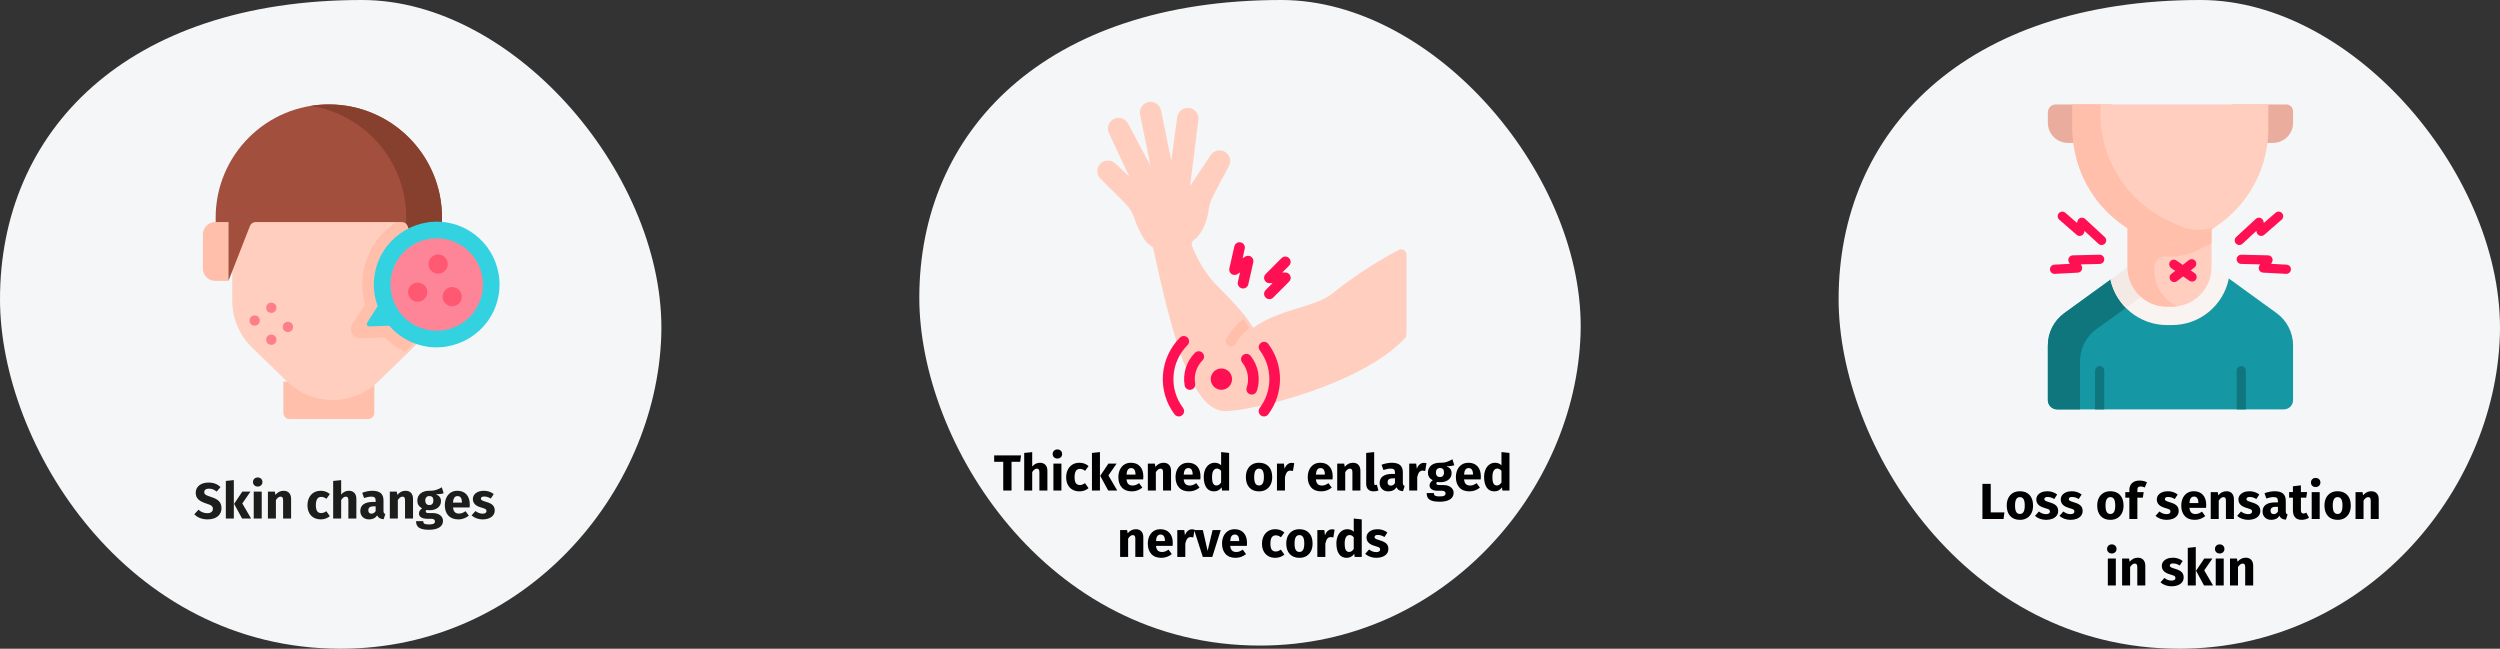 <?xml version="1.0" encoding="UTF-8"?>
<svg xmlns="http://www.w3.org/2000/svg" id="Ebene_1" version="1.1" viewBox="0 0 790 205">
  <rect x="0" y="0" width="790" height="205" fill="#333333" stroke="none"/>
  <defs>
    <style>
      .st0 {
        fill: #a34f3e;
      }

      .st1 {
        fill: #ffbfab;
      }

      .st2 {
        fill: #fcd0a3;
      }

      .st3 {
        fill: #fe8598;
      }

      .st4 {
        fill: #1598a4;
      }

      .st5 {
        fill: #10767e;
      }

      .st6 {
        fill: #33d2e1;
      }

      .st7 {
        fill: #873f2e;
      }

      .st8 {
        fill: #ff5872;
      }

      .st9 {
        fill: #1d1d1b;
      }

      .st10 {
        fill: #f9f3f1;
      }

      .st11 {
        fill: #f3eae6;
      }

      .st12 {
        fill: #eaac9d;
      }

      .st13 {
        fill: #ff1053;
      }

      .st14 {
        fill: #fc8086;
      }

      .st15 {
        fill: #ffcebf;
      }

      .st16 {
        fill: #f5f6f7;
      }
    </style>
  </defs>
  <g>
    <path class="st16" d="M107.651,205c58.164,0,99.68-49.17,101.309-98.925C210.588,56.319,163.112,0,114.363,0,39.611,0,0,41.694,0,94.557,0,140.539,39.921,205,107.651,205Z"></path>
    <g>
      <path class="st1" d="M118.29,120.581v9.882c0,1.072-.869,1.941-1.941,1.941h-24.872c-1.072,0-1.941-.869-1.941-1.941v-9.882h28.754Z"></path>
      <path class="st15" d="M73.396,66.943v28.083c0,5.592,2.267,10.946,6.283,14.837l11.06,10.717c3.854,3.735,9.01,5.823,14.377,5.823s10.523-2.088,14.377-5.823l11.06-10.717c4.016-3.892,6.283-9.245,6.283-14.837v-28.083h-63.441Z"></path>
      <path class="st1" d="M135.633,66.943h-2.639c-8.546,1.853-15.522,8.384-17.764,17.137-1.03,4.022-.983,8.181.125,12.137l-4.026,6.343c-1.22,1.923.216,4.425,2.492,4.342l7.652-.28c1.906,1.889,4.107,3.421,6.522,4.553l1.355-1.313c4.016-3.892,6.283-9.245,6.283-14.837v-28.083Z"></path>
      <path class="st1" d="M72.192,88.763h-4.199c-2.145,0-3.883-1.738-3.883-3.883v-10.822c0-2.145,1.738-3.883,3.883-3.883h4.199v18.588Z"></path>
      <path class="st2" d="M135.633,88.763h4.199c2.145,0,3.883-1.738,3.883-3.883v-10.822c0-2.145-1.738-3.883-3.883-3.883h-4.199v18.588Z"></path>
      <path class="st0" d="M103.912,33c-19.75,0-35.761,16.011-35.761,35.761v1.414h4.041v18.588l6.791-17.354c.291-.744,1.009-1.234,1.808-1.234h46.243c.799,0,1.517.49,1.808,1.234l6.791,17.354v-18.588h4.041v-1.414c0-19.75-16.011-35.761-35.761-35.761Z"></path>
      <path class="st7" d="M103.912,33c-1.925,0-3.814.154-5.657.447,17.062,2.712,30.104,17.489,30.104,35.314v1.937c.208.194.375.435.483.711l6.791,17.354v-18.588h4.041v-1.414c0-19.75-16.011-35.761-35.761-35.761Z"></path>
    </g>
    <g>
      <path class="st6" d="M143.082,70.713c-10.544-2.794-21.492,3.562-24.287,14.105-1.085,4.093-.81,8.22.542,11.909l-3.301,5.201c-.345.544.061,1.252.705,1.228l6.251-.229c2.597,2.997,6.115,5.25,10.267,6.27,10.574,2.596,21.367-3.92,24.002-14.485,2.627-10.531-3.693-21.222-14.18-24Z"></path>
      <circle class="st3" cx="137.992" cy="89.91" r="14.608"></circle>
      <g>
        <circle class="st8" cx="138.457" cy="83.445" r="3.031"></circle>
        <circle class="st8" cx="142.902" cy="93.749" r="3.031"></circle>
        <circle class="st8" cx="131.992" cy="92.335" r="3.031"></circle>
      </g>
    </g>
    <g>
      <circle class="st14" cx="85.729" cy="97.249" r="1.616"></circle>
      <circle class="st14" cx="85.729" cy="107.351" r="1.616"></circle>
      <circle class="st14" cx="90.982" cy="103.31" r="1.616"></circle>
      <circle class="st14" cx="80.476" cy="101.29" r="1.616"></circle>
    </g>
    <path class="st16" d="M688.651,205c58.164,0,99.68-49.17,101.309-98.925C791.588,56.319,744.112,0,695.363,0,620.611,0,581,41.694,581,94.557c0,45.982,39.921,110.443,107.651,110.443Z"></path>
    <g>
      <path class="st4" d="M719.407,98.952l-15.054-10.913h-2.031l-4.468,7.419-10.426,4.341-10.922-3.317-6.289-8.444-3.304.336-14.592,10.577c-3.268,2.369-5.201,6.16-5.201,10.197v17.299c0,1.613,1.307,2.92,2.92,2.92h71.648c1.613,0,2.92-1.307,2.92-2.92v-17.299c0-4.036-1.934-7.828-5.201-10.197Z"></path>
      <path class="st5" d="M657.282,114.179c0-4.036,1.934-7.828,5.201-10.197l12.769-9.184-5.034-6.759-3.304.336-14.592,10.577c-3.268,2.369-5.201,6.16-5.201,10.197v17.299c0,1.613,1.307,2.92,2.92,2.92h7.242v-15.188Z"></path>
      <path class="st10" d="M704.353,88.039l-.068.095c-1.707,8.313-9.078,14.584-17.889,14.584h-1.646c-8.725,0-16.04-6.151-17.836-14.344l5.401-3.916,5.675-3.968h16.037l5.388,3.968,4.939,3.58Z"></path>
      <path class="st11" d="M687.853,80.491h-9.863l-5.675,3.968-5.401,3.916c.753,3.434,2.478,6.506,4.867,8.92l16.072-11.56v-5.245Z"></path>
      <path class="st15" d="M698.832,84.459c0,6.868-5.568,12.436-12.436,12.436h-1.646c-6.868,0-12.436-5.568-12.436-12.436v-32.826h26.517v32.826Z"></path>
      <path class="st12" d="M647.121,35.505v3.299c0,3.509,2.844,6.353,6.353,6.353h13.969v-12.156h-17.818c-1.383,0-2.504,1.121-2.504,2.505Z"></path>
      <path class="st12" d="M718.255,45.157c3.509,0,6.353-2.844,6.353-6.353v-3.624c0-1.203-.975-2.179-2.179-2.179h-17.111v12.156h12.937,0Z"></path>
      <g>
        <g>
          <path class="st1" d="M679.182,51.633h-6.867v32.826c0,6.868,5.568,12.436,12.436,12.436h1.646c.549,0,1.094-.036,1.624-.105-4.277-1.967-7.253-6.289-7.253-11.305v-1.099c0-1.942,1.648-3.501,3.584-3.342.503.041,1.008.062,1.512.062,2.776,0,5.568-.631,8.072-1.823l3.362-1.599c.517-.246,1.028-.504,1.533-.771v-25.281h-19.65Z"></path>
          <path class="st15" d="M716.796,33v7.665c0,14.318-8.236,27.359-21.166,33.514l-3.361,1.598c-4.052,1.93-8.758,1.93-12.81,0l-3.361-1.598c-12.93-6.154-21.166-19.195-21.166-33.514v-7.665h61.863Z"></path>
        </g>
        <path class="st1" d="M688.28,71.204l-3.361-1.598c-12.93-6.154-21.166-19.195-21.166-33.514v-3.093h-8.821v7.665c0,14.318,8.236,27.359,21.166,33.514l3.361,1.598c4.052,1.93,8.758,1.93,12.81,0l3.361-1.598c1.599-.761,3.125-1.628,4.574-2.588-3.841,1.533-8.164,1.405-11.924-.386Z"></path>
        <path class="st5" d="M664.944,129.367v-12.247c0-.804-.652-1.456-1.456-1.456s-1.456.652-1.456,1.456v12.247h2.912Z"></path>
        <path class="st5" d="M709.698,129.367v-12.247c0-.804-.652-1.456-1.456-1.456s-1.456.652-1.456,1.456v12.247h2.912Z"></path>
        <g>
          <path class="st13" d="M692.692,88.981c-.287,0-.576-.085-.83-.261l-5.765-4.008c-.66-.459-.824-1.366-.364-2.027.459-.66,1.366-.824,2.027-.364l5.765,4.008c.66.459.824,1.366.364,2.027-.283.407-.736.625-1.197.625Z"></path>
          <path class="st13" d="M687.052,89.147c-.431,0-.858-.191-1.146-.556-.497-.632-.388-1.548.245-2.045l5.519-4.34c.632-.497,1.548-.388,2.045.245.497.632.388,1.548-.245,2.045l-5.519,4.34c-.267.21-.584.311-.899.311Z"></path>
          <path class="st13" d="M707.622,77.424c-.392,0-.783-.158-1.07-.468-.545-.591-.509-1.512.082-2.058l6.209-5.732c.378-.349.912-.473,1.404-.325.493.147.871.543.996,1.042l.141.562,3.701-3.218c.607-.528,1.526-.464,2.054.143.528.607.463,1.526-.143,2.054l-5.493,4.776c-.382.333-.91.442-1.393.29-.483-.152-.853-.544-.975-1.036l-.121-.483-4.405,4.066c-.28.258-.634.386-.987.386Z"></path>
          <path class="st13" d="M722.482,86.543c-.026,0-.052,0-.078-.002l-7.269-.385c-.506-.027-.961-.315-1.203-.76-.242-.445-.234-.984.019-1.423l.249-.431-5.993-.14c-.804-.019-1.44-.686-1.422-1.49.018-.792.667-1.422,1.455-1.422.012,0,.023,0,.035,0l8.448.197c.514.012.984.294,1.236.742.252.448.249.996-.009,1.442l-.29.501,4.897.26c.803.043,1.42.728,1.377,1.531-.041.777-.684,1.379-1.453,1.379Z"></path>
          <path class="st13" d="M664.107,77.424c-.353,0-.707-.128-.987-.386l-4.405-4.066-.121.483c-.123.491-.492.884-.975,1.036-.483.152-1.011.043-1.393-.29l-5.493-4.776c-.607-.528-.671-1.447-.143-2.054.528-.607,1.448-.671,2.054-.143l3.701,3.218.141-.562c.125-.499.503-.895.996-1.042.493-.147,1.027-.023,1.404.325l6.209,5.732c.591.546.628,1.467.082,2.058-.287.311-.678.468-1.071.468Z"></path>
          <path class="st13" d="M649.247,86.543c-.769,0-1.412-.602-1.453-1.379-.043-.803.574-1.489,1.377-1.531l4.897-.26-.29-.501c-.257-.445-.26-.993-.009-1.442.252-.448.721-.731,1.236-.742l8.448-.197c.806-.014,1.471.618,1.49,1.422.019.804-.618,1.471-1.422,1.49l-5.993.14.249.431c.253.439.261.977.019,1.423-.242.445-.697.733-1.203.76l-7.269.385c-.026.002-.052.002-.078.002Z"></path>
        </g>
      </g>
    </g>
    <path class="st16" d="M398.151,204c58.164,0,99.68-48.93,101.309-98.443C501.088,56.044,453.612,0,404.863,0,330.111,0,290.5,41.49,290.5,94.096c0,45.757,39.921,109.904,107.651,109.904Z"></path>
    <g>
      <path class="st15" d="M444.451,80.464c0,27.631.168,25.665-.438,26.35-13.799,14.86-48.506,23.099-56.845,23.099-8.424,0-13.478-15.163-16.848-26.957-2.274-8.003-4.583-18.348-5.813-24.16-.381-1.976-2.372.467-6.335-10.53-1.041-2.881-2.254-3.604-10.446-11.794-1.312-1.312-1.312-3.439,0-4.751,1.312-1.312,3.439-1.312,4.751,0l4.364,4.06-6.47-13.832c-.735-1.712.057-3.696,1.769-4.431,1.712-.735,3.696.057,4.431,1.769l7.009,13.125-3.319-16.225c-.344-1.833.863-3.598,2.696-3.942,1.833-.344,3.598.863,3.942,2.696l3.218,15.787,1.921-13.9c.337-1.743,1.969-2.926,3.73-2.703,1.761.222,3.048,1.773,2.941,3.546l-2.645,21.111,6.621-9.924c1.075-1.429,3.079-1.77,4.566-.776,1.487.994,1.938,2.976,1.028,4.516-5.181,9.772-5.87,10.463-6.369,13.917-.455,3.269-1.887,7.329-4.583,9.25-.658.443-.917,1.285-.623,2.022,1.658,4.284,4.06,8.242,7.093,11.693,3.843,3.843,9.566,9.523,12.215,14.136.017-.017.034-.017.051-.034,7.969-5.914,19.729-6.503,24.8-10.732,6.596-5.261,13.662-9.903,21.111-13.866.521-.278,1.15-.262,1.657.042.507.303.818.85.819,1.441Z"></path>
      <path class="st1" d="M394.809,103.613c-1.755,1.383-3.226,3.094-4.33,5.038-.471.802-1.497,1.079-2.308.623-.389-.218-.675-.584-.792-1.015s-.056-.891.169-1.276c1.37-2.398,3.203-4.499,5.391-6.183.676.902,1.3,1.841,1.87,2.814Z"></path>
      <g>
        <circle class="st13" cx="385.963" cy="119.804" r="3.37"></circle>
        <g>
          <path class="st13" d="M395.555,124.69c-.18,0-.36-.029-.531-.086-.883-.293-1.361-1.247-1.068-2.13.909-2.708.376-5.692-1.414-7.919-.582-.726-.466-1.787.26-2.37.726-.582,1.787-.466,2.37.26,2.508,3.12,3.256,7.302,1.983,11.098-.232.686-.876,1.148-1.601,1.146Z"></path>
          <path class="st13" d="M376.004,123.191c-.82,0-1.52-.591-1.66-1.398-.646-3.77.578-7.619,3.284-10.323.661-.638,1.712-.629,2.362.021s.659,1.701.021,2.362c-1.931,1.929-2.805,4.676-2.345,7.366.085.49-.051.993-.371,1.373-.32.381-.793.6-1.29.6Z"></path>
          <path class="st13" d="M372.503,131.598c-.53,0-1.03-.25-1.348-.674-5.538-7.376-4.812-17.702,1.703-24.231.424-.437,1.05-.612,1.639-.457s1.048.616,1.202,1.205c.153.589-.023,1.215-.462,1.638-5.333,5.34-5.927,13.79-1.393,19.823.383.511.444,1.194.159,1.764-.285.571-.869.931-1.507.931h.007Z"></path>
          <path class="st13" d="M399.423,131.598c-.638,0-1.222-.361-1.507-.931s-.224-1.254.159-1.764c4.054-5.386,4.062-12.802.019-18.196-.558-.744-.407-1.8.337-2.359.744-.558,1.8-.407,2.359.337,4.936,6.594,4.927,15.655-.022,22.239-.317.423-.815.673-1.344.674Z"></path>
          <path class="st13" d="M401.127,94.532c-.681,0-1.296-.411-1.556-1.04-.261-.629-.117-1.354.365-1.836l2.178-2.178h-.987c-.681,0-1.296-.411-1.556-1.04-.261-.629-.117-1.354.365-1.836l5.054-5.054c.661-.638,1.712-.629,2.362.021.65.65.659,1.701.021,2.362l-2.178,2.178h.987c.681,0,1.296.411,1.556,1.04s.117,1.354-.365,1.836l-5.054,5.054c-.316.316-.744.494-1.191.494Z"></path>
          <path class="st13" d="M392.814,91.162c-.125,0-.25-.014-.372-.04-.437-.098-.817-.367-1.056-.747-.239-.379-.316-.838-.216-1.275l.674-3.006-.826.534c-.576.365-1.315.346-1.873-.047-.557-.393-.822-1.084-.671-1.749l1.575-6.972c.205-.908,1.106-1.478,2.014-1.273.908.205,1.478,1.106,1.273,2.014l-.674,3.006.832-.527c.576-.365,1.315-.346,1.873.047.557.393.822,1.084.671,1.749l-1.575,6.972c-.174.771-.86,1.317-1.649,1.314Z"></path>
        </g>
      </g>
    </g>
    <g>
      <path d="M319.648,155v-9.072h2.736l.256-2.016h-8.48v2.016h2.864v9.072h2.624ZM326.176,155v-5.824c.469-.725.96-1.088,1.472-1.088.256,0,.453.083.592.248s.208.461.208.888v5.776h2.528v-6.208c0-.811-.208-1.44-.624-1.888s-.992-.672-1.728-.672c-.491,0-.933.099-1.328.296s-.768.493-1.12.888v-4.544l-2.528.256v11.872h2.528ZM334.128,144.904c.437,0,.797-.136,1.08-.408s.424-.616.424-1.032-.141-.76-.424-1.032-.643-.408-1.08-.408-.795.136-1.072.408-.416.616-.416,1.032.139.76.416,1.032.635.408,1.072.408ZM335.408,155v-8.496h-2.528v8.496h2.528ZM341.12,155.272c1.067,0,2.021-.336,2.864-1.008l-1.104-1.568c-.331.203-.613.349-.848.44s-.496.136-.784.136c-.544,0-.96-.187-1.248-.56s-.432-1.008-.432-1.904c0-.928.144-1.6.432-2.016s.715-.624,1.28-.624c.544,0,1.083.203,1.616.608l1.088-1.504c-.416-.352-.859-.613-1.328-.784s-.997-.256-1.584-.256c-.832,0-1.563.195-2.192.584s-1.115.931-1.456,1.624-.512,1.488-.512,2.384.171,1.677.512,2.344.827,1.184,1.456,1.552,1.376.552,2.24.552h0ZM347.584,155v-12.144l-2.528.272v11.872h2.528ZM353.04,155l-2.784-4.768,2.576-3.728h-2.576l-2.592,3.856,2.528,4.64h2.848ZM357.68,155.272c1.216,0,2.32-.395,3.312-1.184l-1.04-1.408c-.373.256-.72.445-1.04.568s-.651.184-.992.184c-.565,0-1.008-.144-1.328-.432s-.523-.789-.608-1.504h5.264c.032-.256.048-.56.048-.912,0-1.365-.347-2.432-1.04-3.2s-1.653-1.152-2.88-1.152c-.832,0-1.547.2-2.144.6s-1.051.944-1.36,1.632-.464,1.464-.464,2.328c0,1.365.368,2.453,1.104,3.264s1.792,1.216,3.168,1.216ZM358.816,149.976h-2.832c.053-.736.2-1.264.44-1.584s.579-.48,1.016-.48c.896,0,1.355.651,1.376,1.952v.112ZM365.248,155v-5.808c.469-.736.96-1.104,1.472-1.104.267,0,.467.083.6.248s.2.461.2.888v5.776h2.528v-6.208c0-.811-.208-1.44-.624-1.888s-.992-.672-1.728-.672c-.523,0-.995.107-1.416.32s-.813.533-1.176.96l-.176-1.008h-2.208v8.496h2.528ZM375.744,155.272c1.216,0,2.32-.395,3.312-1.184l-1.04-1.408c-.373.256-.72.445-1.04.568s-.651.184-.992.184c-.565,0-1.008-.144-1.328-.432s-.523-.789-.608-1.504h5.264c.032-.256.048-.56.048-.912,0-1.365-.347-2.432-1.04-3.2s-1.653-1.152-2.88-1.152c-.832,0-1.547.2-2.144.6s-1.051.944-1.36,1.632-.464,1.464-.464,2.328c0,1.365.368,2.453,1.104,3.264s1.792,1.216,3.168,1.216ZM376.88,149.976h-2.832c.053-.736.2-1.264.44-1.584s.579-.48,1.016-.48c.896,0,1.355.651,1.376,1.952v.112ZM383.616,155.272c1.013,0,1.819-.421,2.416-1.264l.128.992h2.24v-11.872l-2.528-.272v4.176c-.533-.533-1.205-.8-2.016-.8-.683,0-1.288.192-1.816.576s-.936.917-1.224,1.6-.432,1.456-.432,2.32c0,1.408.275,2.517.824,3.328s1.352,1.216,2.408,1.216h0ZM384.4,153.416c-.448,0-.792-.197-1.032-.592s-.36-1.088-.36-2.08c0-.907.139-1.579.416-2.016s.651-.656,1.12-.656c.267,0,.504.059.712.176s.413.299.616.544v3.664c-.395.64-.885.96-1.472.96ZM397.856,155.272c.853,0,1.592-.187,2.216-.56s1.104-.899,1.44-1.576.504-1.469.504-2.376c0-1.429-.368-2.541-1.104-3.336s-1.755-1.192-3.056-1.192c-.853,0-1.592.187-2.216.56s-1.104.899-1.44,1.576-.504,1.469-.504,2.376c0,1.429.371,2.541,1.112,3.336s1.757,1.192,3.048,1.192ZM397.856,153.416c-.523,0-.909-.213-1.16-.64s-.376-1.104-.376-2.032c0-.907.128-1.576.384-2.008s.64-.648,1.152-.648c.523,0,.909.213,1.16.64s.376,1.104.376,2.032c0,.907-.128,1.576-.384,2.008s-.64.648-1.152.648ZM406.048,155v-4.208c.149-.693.355-1.213.616-1.56s.643-.52,1.144-.52c.192,0,.448.037.768.112l.4-2.448c-.256-.075-.539-.112-.848-.112-.491,0-.931.168-1.32.504s-.68.797-.872,1.384l-.208-1.648h-2.208v8.496h2.528ZM417.52,155.272c1.216,0,2.32-.395,3.312-1.184l-1.04-1.408c-.373.256-.72.445-1.04.568s-.651.184-.992.184c-.565,0-1.008-.144-1.328-.432s-.523-.789-.608-1.504h5.264c.032-.256.048-.56.048-.912,0-1.365-.347-2.432-1.04-3.2s-1.653-1.152-2.88-1.152c-.832,0-1.547.2-2.144.6s-1.051.944-1.36,1.632-.464,1.464-.464,2.328c0,1.365.368,2.453,1.104,3.264s1.792,1.216,3.168,1.216ZM418.656,149.976h-2.832c.053-.736.2-1.264.44-1.584s.579-.48,1.016-.48c.896,0,1.355.651,1.376,1.952v.112ZM425.088,155v-5.808c.469-.736.96-1.104,1.472-1.104.267,0,.467.083.6.248s.2.461.2.888v5.776h2.528v-6.208c0-.811-.208-1.44-.624-1.888s-.992-.672-1.728-.672c-.523,0-.995.107-1.416.32s-.813.533-1.176.96l-.176-1.008h-2.208v8.496h2.528ZM434.048,155.272c.565,0,1.077-.096,1.536-.288l-.496-1.792c-.128.053-.267.08-.416.08-.288,0-.432-.176-.432-.528v-9.888l-2.528.272v9.712c0,.779.205,1.379.616,1.8s.984.632,1.72.632h0ZM438.736,155.272c1.152,0,2.005-.427,2.56-1.28.181.405.437.701.768.888s.757.301,1.28.344l.528-1.648c-.203-.075-.349-.187-.44-.336s-.136-.384-.136-.704v-3.296c0-1.003-.283-1.755-.848-2.256s-1.456-.752-2.672-.752c-.48,0-1,.053-1.56.16s-1.107.261-1.64.464l.576,1.664c.416-.139.821-.248,1.216-.328s.731-.12,1.008-.12c.533,0,.907.093,1.12.28s.32.531.32,1.032v.368h-.864c-1.291,0-2.277.245-2.96.736s-1.024,1.2-1.024,2.128c0,.789.251,1.429.752,1.92s1.173.736,2.016.736h0ZM439.472,153.464c-.309,0-.552-.093-.728-.28s-.264-.451-.264-.792c0-.427.141-.741.424-.944s.712-.304,1.288-.304h.624v1.504c-.32.544-.768.816-1.344.816h0ZM447.84,155v-4.208c.149-.693.355-1.213.616-1.56s.643-.52,1.144-.52c.192,0,.448.037.768.112l.4-2.448c-.256-.075-.539-.112-.848-.112-.491,0-.931.168-1.32.504s-.68.797-.872,1.384l-.208-1.648h-2.208v8.496h2.528ZM454.896,158.552c1.44,0,2.541-.248,3.304-.744s1.144-1.187,1.144-2.072c0-.469-.133-.891-.4-1.264s-.645-.667-1.136-.88-1.061-.32-1.712-.32h-1.28c-.373,0-.621-.045-.744-.136s-.184-.216-.184-.376c0-.096.024-.189.072-.28s.115-.157.2-.2c.309.064.635.096.976.096.725,0,1.357-.123,1.896-.368s.952-.584,1.24-1.016.432-.92.432-1.464-.128-.987-.384-1.328-.661-.629-1.216-.864c1.077,0,1.893-.112,2.448-.336l-.592-1.872c-.629.373-1.24.656-1.832.848s-1.315.277-2.168.256c-1.12,0-2.021.28-2.704.84s-1.024,1.315-1.024,2.264c0,.555.12,1.027.36,1.416s.627.728,1.16,1.016c-.309.192-.555.435-.736.728s-.272.595-.272.904c0,.491.216.893.648,1.208s1.085.472,1.96.472h1.232c.405,0,.709.075.912.224s.304.352.304.608c0,.309-.133.547-.4.712s-.747.248-1.44.248c-.501,0-.885-.037-1.152-.112s-.451-.187-.552-.336-.152-.352-.152-.608h-2.272c0,.597.12,1.093.36,1.488s.659.701,1.256.92,1.413.328,2.448.328h0ZM455.024,150.744c-.395,0-.707-.125-.936-.376s-.344-.605-.344-1.064c0-.437.115-.781.344-1.032s.541-.376.936-.376c.853,0,1.28.459,1.28,1.376,0,.491-.109.859-.328,1.104s-.536.368-.952.368ZM464.336,155.272c1.216,0,2.32-.395,3.312-1.184l-1.04-1.408c-.373.256-.72.445-1.04.568s-.651.184-.992.184c-.565,0-1.008-.144-1.328-.432s-.523-.789-.608-1.504h5.264c.032-.256.048-.56.048-.912,0-1.365-.347-2.432-1.04-3.2s-1.653-1.152-2.88-1.152c-.832,0-1.547.2-2.144.6s-1.051.944-1.36,1.632-.464,1.464-.464,2.328c0,1.365.368,2.453,1.104,3.264s1.792,1.216,3.168,1.216ZM465.472,149.976h-2.832c.053-.736.2-1.264.44-1.584s.579-.48,1.016-.48c.896,0,1.355.651,1.376,1.952v.112ZM472.208,155.272c1.013,0,1.819-.421,2.416-1.264l.128.992h2.24v-11.872l-2.528-.272v4.176c-.533-.533-1.205-.8-2.016-.8-.683,0-1.288.192-1.816.576s-.936.917-1.224,1.6-.432,1.456-.432,2.32c0,1.408.275,2.517.824,3.328s1.352,1.216,2.408,1.216h0ZM472.992,153.416c-.448,0-.792-.197-1.032-.592s-.36-1.088-.36-2.08c0-.907.139-1.579.416-2.016s.651-.656,1.12-.656c.267,0,.504.059.712.176s.413.299.616.544v3.664c-.395.64-.885.96-1.472.96ZM356.488,176v-5.808c.469-.736.96-1.104,1.472-1.104.267,0,.467.083.6.248s.2.461.2.888v5.776h2.528v-6.208c0-.811-.208-1.44-.624-1.888s-.992-.672-1.728-.672c-.523,0-.995.107-1.416.32s-.813.533-1.176.96l-.176-1.008h-2.208v8.496h2.528ZM366.984,176.272c1.216,0,2.32-.395,3.312-1.184l-1.04-1.408c-.373.256-.72.445-1.04.568s-.651.184-.992.184c-.565,0-1.008-.144-1.328-.432s-.523-.789-.608-1.504h5.264c.032-.256.048-.56.048-.912,0-1.365-.347-2.432-1.04-3.2s-1.653-1.152-2.88-1.152c-.832,0-1.547.2-2.144.6s-1.051.944-1.36,1.632-.464,1.464-.464,2.328c0,1.365.368,2.453,1.104,3.264s1.792,1.216,3.168,1.216ZM368.12,170.976h-2.832c.053-.736.2-1.264.44-1.584s.579-.48,1.016-.48c.896,0,1.355.651,1.376,1.952v.112ZM374.552,176v-4.208c.149-.693.355-1.213.616-1.56s.643-.52,1.144-.52c.192,0,.448.037.768.112l.4-2.448c-.256-.075-.539-.112-.848-.112-.491,0-.931.168-1.32.504s-.68.797-.872,1.384l-.208-1.648h-2.208v8.496h2.528ZM383.08,176l2.672-8.496h-2.576l-1.568,6.576-1.504-6.576h-2.752l2.736,8.496h2.992ZM390.44,176.272c1.216,0,2.32-.395,3.312-1.184l-1.04-1.408c-.373.256-.72.445-1.04.568s-.651.184-.992.184c-.565,0-1.008-.144-1.328-.432s-.523-.789-.608-1.504h5.264c.032-.256.048-.56.048-.912,0-1.365-.347-2.432-1.04-3.2s-1.653-1.152-2.88-1.152c-.832,0-1.547.2-2.144.6s-1.051.944-1.36,1.632-.464,1.464-.464,2.328c0,1.365.368,2.453,1.104,3.264s1.792,1.216,3.168,1.216ZM391.576,170.976h-2.832c.053-.736.2-1.264.44-1.584s.579-.48,1.016-.48c.896,0,1.355.651,1.376,1.952v.112ZM403,176.272c1.067,0,2.021-.336,2.864-1.008l-1.104-1.568c-.331.203-.613.349-.848.44s-.496.136-.784.136c-.544,0-.96-.187-1.248-.56s-.432-1.008-.432-1.904c0-.928.144-1.6.432-2.016s.715-.624,1.28-.624c.544,0,1.083.203,1.616.608l1.088-1.504c-.416-.352-.859-.613-1.328-.784s-.997-.256-1.584-.256c-.832,0-1.563.195-2.192.584s-1.115.931-1.456,1.624-.512,1.488-.512,2.384.171,1.677.512,2.344.827,1.184,1.456,1.552,1.376.552,2.24.552h0ZM410.616,176.272c.853,0,1.592-.187,2.216-.56s1.104-.899,1.44-1.576.504-1.469.504-2.376c0-1.429-.368-2.541-1.104-3.336s-1.755-1.192-3.056-1.192c-.853,0-1.592.187-2.216.56s-1.104.899-1.44,1.576-.504,1.469-.504,2.376c0,1.429.371,2.541,1.112,3.336s1.757,1.192,3.048,1.192ZM410.616,174.416c-.523,0-.909-.213-1.16-.64s-.376-1.104-.376-2.032c0-.907.128-1.576.384-2.008s.64-.648,1.152-.648c.523,0,.909.213,1.16.64s.376,1.104.376,2.032c0,.907-.128,1.576-.384,2.008s-.64.648-1.152.648ZM418.808,176v-4.208c.149-.693.355-1.213.616-1.56s.643-.52,1.144-.52c.192,0,.448.037.768.112l.4-2.448c-.256-.075-.539-.112-.848-.112-.491,0-.931.168-1.32.504s-.68.797-.872,1.384l-.208-1.648h-2.208v8.496h2.528ZM425.528,176.272c1.013,0,1.819-.421,2.416-1.264l.128.992h2.24v-11.872l-2.528-.272v4.176c-.533-.533-1.205-.8-2.016-.8-.683,0-1.288.192-1.816.576s-.936.917-1.224,1.6-.432,1.456-.432,2.32c0,1.408.275,2.517.824,3.328s1.352,1.216,2.408,1.216h0ZM426.312,174.416c-.448,0-.792-.197-1.032-.592s-.36-1.088-.36-2.08c0-.907.139-1.579.416-2.016s.651-.656,1.12-.656c.267,0,.504.059.712.176s.413.299.616.544v3.664c-.395.64-.885.96-1.472.96ZM434.952,176.272c.704,0,1.344-.112,1.92-.336s1.029-.547,1.36-.968.496-.92.496-1.496c0-.725-.216-1.293-.648-1.704s-1.091-.744-1.976-1c-.512-.149-.891-.277-1.136-.384s-.408-.211-.488-.312-.12-.232-.12-.392c0-.203.088-.36.264-.472s.429-.168.76-.168c.704,0,1.403.219,2.096.656l.928-1.424c-.405-.331-.875-.587-1.408-.768s-1.104-.272-1.712-.272c-.693,0-1.304.115-1.832.344s-.933.539-1.216.928-.424.829-.424,1.32c0,.651.208,1.195.624,1.632s1.045.779,1.888,1.024c.533.149.923.275,1.168.376s.411.211.496.328.128.277.128.48c0,.256-.109.453-.328.592s-.52.208-.904.208c-.789,0-1.541-.277-2.256-.832l-1.232,1.376c.427.395.947.704,1.56.928s1.277.336,1.992.336Z"></path>
      <path d="M633.12,164l.272-2.08h-4.32v-9.008h-2.624v11.088h6.672ZM638.288,164.272c.853,0,1.592-.187,2.216-.56s1.104-.899,1.44-1.576.504-1.469.504-2.376c0-1.429-.368-2.541-1.104-3.336s-1.755-1.192-3.056-1.192c-.853,0-1.592.187-2.216.56s-1.104.899-1.44,1.576-.504,1.469-.504,2.376c0,1.429.371,2.541,1.112,3.336s1.757,1.192,3.048,1.192h0ZM638.288,162.416c-.523,0-.909-.213-1.16-.64s-.376-1.104-.376-2.032c0-.907.128-1.576.384-2.008s.64-.648,1.152-.648c.523,0,.909.213,1.16.64s.376,1.104.376,2.032c0,.907-.128,1.576-.384,2.008s-.64.648-1.152.648ZM646.608,164.272c.704,0,1.344-.112,1.92-.336s1.029-.547,1.36-.968.496-.92.496-1.496c0-.725-.216-1.293-.648-1.704s-1.091-.744-1.976-1c-.512-.149-.891-.277-1.136-.384s-.408-.211-.488-.312-.12-.232-.12-.392c0-.203.088-.36.264-.472s.429-.168.76-.168c.704,0,1.403.219,2.096.656l.928-1.424c-.405-.331-.875-.587-1.408-.768s-1.104-.272-1.712-.272c-.693,0-1.304.115-1.832.344s-.933.539-1.216.928-.424.829-.424,1.32c0,.651.208,1.195.624,1.632s1.045.779,1.888,1.024c.533.149.923.275,1.168.376s.411.211.496.328.128.277.128.48c0,.256-.109.453-.328.592s-.52.208-.904.208c-.789,0-1.541-.277-2.256-.832l-1.232,1.376c.427.395.947.704,1.56.928s1.277.336,1.992.336ZM654.336,164.272c.704,0,1.344-.112,1.92-.336s1.029-.547,1.36-.968.496-.92.496-1.496c0-.725-.216-1.293-.648-1.704s-1.091-.744-1.976-1c-.512-.149-.891-.277-1.136-.384s-.408-.211-.488-.312-.12-.232-.12-.392c0-.203.088-.36.264-.472s.429-.168.76-.168c.704,0,1.403.219,2.096.656l.928-1.424c-.405-.331-.875-.587-1.408-.768s-1.104-.272-1.712-.272c-.693,0-1.304.115-1.832.344s-.933.539-1.216.928-.424.829-.424,1.32c0,.651.208,1.195.624,1.632s1.045.779,1.888,1.024c.533.149.923.275,1.168.376s.411.211.496.328.128.277.128.48c0,.256-.109.453-.328.592s-.52.208-.904.208c-.789,0-1.541-.277-2.256-.832l-1.232,1.376c.427.395.947.704,1.56.928s1.277.336,1.992.336ZM666.88,164.272c.853,0,1.592-.187,2.216-.56s1.104-.899,1.44-1.576.504-1.469.504-2.376c0-1.429-.368-2.541-1.104-3.336s-1.755-1.192-3.056-1.192c-.853,0-1.592.187-2.216.56s-1.104.899-1.44,1.576-.504,1.469-.504,2.376c0,1.429.371,2.541,1.112,3.336s1.757,1.192,3.048,1.192h0ZM666.88,162.416c-.523,0-.909-.213-1.16-.64s-.376-1.104-.376-2.032c0-.907.128-1.576.384-2.008s.64-.648,1.152-.648c.523,0,.909.213,1.16.64s.376,1.104.376,2.032c0,.907-.128,1.576-.384,2.008s-.64.648-1.152.648ZM675.408,164v-6.736h1.728l.272-1.76h-2v-.656c0-.405.08-.693.24-.864s.421-.256.784-.256c.459,0,.901.107,1.328.32l.688-1.648c-.704-.363-1.477-.544-2.32-.544-1.045,0-1.848.269-2.408.808s-.84,1.235-.84,2.088v.752h-1.28v1.76h1.28v6.736h2.528ZM684.688,164.272c.704,0,1.344-.112,1.92-.336s1.029-.547,1.36-.968.496-.92.496-1.496c0-.725-.216-1.293-.648-1.704s-1.091-.744-1.976-1c-.512-.149-.891-.277-1.136-.384s-.408-.211-.488-.312-.12-.232-.12-.392c0-.203.088-.36.264-.472s.429-.168.76-.168c.704,0,1.403.219,2.096.656l.928-1.424c-.405-.331-.875-.587-1.408-.768s-1.104-.272-1.712-.272c-.693,0-1.304.115-1.832.344s-.933.539-1.216.928-.424.829-.424,1.32c0,.651.208,1.195.624,1.632s1.045.779,1.888,1.024c.533.149.923.275,1.168.376s.411.211.496.328.128.277.128.48c0,.256-.109.453-.328.592s-.52.208-.904.208c-.789,0-1.541-.277-2.256-.832l-1.232,1.376c.427.395.947.704,1.56.928s1.277.336,1.992.336ZM693.552,164.272c1.216,0,2.32-.395,3.312-1.184l-1.04-1.408c-.373.256-.72.445-1.04.568s-.651.184-.992.184c-.565,0-1.008-.144-1.328-.432s-.523-.789-.608-1.504h5.264c.032-.256.048-.56.048-.912,0-1.365-.347-2.432-1.04-3.2s-1.653-1.152-2.88-1.152c-.832,0-1.547.2-2.144.6s-1.051.944-1.36,1.632-.464,1.464-.464,2.328c0,1.365.368,2.453,1.104,3.264s1.792,1.216,3.168,1.216h0ZM694.688,158.976h-2.832c.053-.736.2-1.264.44-1.584s.579-.48,1.016-.48c.896,0,1.355.651,1.376,1.952v.112ZM701.12,164v-5.808c.469-.736.96-1.104,1.472-1.104.267,0,.467.083.6.248s.2.461.2.888v5.776h2.528v-6.208c0-.811-.208-1.44-.624-1.888s-.992-.672-1.728-.672c-.523,0-.995.107-1.416.32s-.813.533-1.176.96l-.176-1.008h-2.208v8.496h2.528ZM710.48,164.272c.704,0,1.344-.112,1.92-.336s1.029-.547,1.36-.968.496-.92.496-1.496c0-.725-.216-1.293-.648-1.704s-1.091-.744-1.976-1c-.512-.149-.891-.277-1.136-.384s-.408-.211-.488-.312-.12-.232-.12-.392c0-.203.088-.36.264-.472s.429-.168.76-.168c.704,0,1.403.219,2.096.656l.928-1.424c-.405-.331-.875-.587-1.408-.768s-1.104-.272-1.712-.272c-.693,0-1.304.115-1.832.344s-.933.539-1.216.928-.424.829-.424,1.32c0,.651.208,1.195.624,1.632s1.045.779,1.888,1.024c.533.149.923.275,1.168.376s.411.211.496.328.128.277.128.48c0,.256-.109.453-.328.592s-.52.208-.904.208c-.789,0-1.541-.277-2.256-.832l-1.232,1.376c.427.395.947.704,1.56.928s1.277.336,1.992.336ZM717.744,164.272c1.152,0,2.005-.427,2.56-1.28.181.405.437.701.768.888s.757.301,1.28.344l.528-1.648c-.203-.075-.349-.187-.44-.336s-.136-.384-.136-.704v-3.296c0-1.003-.283-1.755-.848-2.256s-1.456-.752-2.672-.752c-.48,0-1,.053-1.56.16s-1.107.261-1.64.464l.576,1.664c.416-.139.821-.248,1.216-.328s.731-.12,1.008-.12c.533,0,.907.093,1.12.28s.32.531.32,1.032v.368h-.864c-1.291,0-2.277.245-2.96.736s-1.024,1.2-1.024,2.128c0,.789.251,1.429.752,1.92s1.173.736,2.016.736ZM718.48,162.464c-.309,0-.552-.093-.728-.28s-.264-.451-.264-.792c0-.427.141-.741.424-.944s.712-.304,1.288-.304h.624v1.504c-.32.544-.768.816-1.344.816h0ZM727.344,164.272c.405,0,.813-.059,1.224-.176s.771-.283,1.08-.496l-.848-1.6c-.32.181-.624.272-.912.272-.277,0-.48-.085-.608-.256s-.192-.453-.192-.848v-3.904h1.68l.272-1.76h-1.952v-2.128l-2.528.288v1.84h-1.2v1.76h1.2v3.936c0,2.037.928,3.061,2.784,3.072h0ZM731.744,153.904c.437,0,.797-.136,1.08-.408s.424-.616.424-1.032-.141-.76-.424-1.032-.643-.408-1.08-.408-.795.136-1.072.408-.416.616-.416,1.032.139.76.416,1.032.635.408,1.072.408ZM733.024,164v-8.496h-2.528v8.496h2.528ZM738.688,164.272c.853,0,1.592-.187,2.216-.56s1.104-.899,1.44-1.576.504-1.469.504-2.376c0-1.429-.368-2.541-1.104-3.336s-1.755-1.192-3.056-1.192c-.853,0-1.592.187-2.216.56s-1.104.899-1.44,1.576-.504,1.469-.504,2.376c0,1.429.371,2.541,1.112,3.336s1.757,1.192,3.048,1.192h0ZM738.688,162.416c-.523,0-.909-.213-1.16-.64s-.376-1.104-.376-2.032c0-.907.128-1.576.384-2.008s.64-.648,1.152-.648c.523,0,.909.213,1.16.64s.376,1.104.376,2.032c0,.907-.128,1.576-.384,2.008s-.64.648-1.152.648ZM746.88,164v-5.808c.469-.736.96-1.104,1.472-1.104.267,0,.467.083.6.248s.2.461.2.888v5.776h2.528v-6.208c0-.811-.208-1.44-.624-1.888s-.992-.672-1.728-.672c-.523,0-.995.107-1.416.32s-.813.533-1.176.96l-.176-1.008h-2.208v8.496h2.528ZM667.32,174.904c.437,0,.797-.136,1.08-.408s.424-.616.424-1.032-.141-.76-.424-1.032-.643-.408-1.08-.408-.795.136-1.072.408-.416.616-.416,1.032.139.76.416,1.032.635.408,1.072.408ZM668.6,185v-8.496h-2.528v8.496h2.528ZM673.112,185v-5.808c.469-.736.96-1.104,1.472-1.104.267,0,.467.083.6.248s.2.461.2.888v5.776h2.528v-6.208c0-.811-.208-1.44-.624-1.888s-.992-.672-1.728-.672c-.523,0-.995.107-1.416.32s-.813.533-1.176.96l-.176-1.008h-2.208v8.496h2.528ZM686.264,185.272c.704,0,1.344-.112,1.92-.336s1.029-.547,1.36-.968.496-.92.496-1.496c0-.725-.216-1.293-.648-1.704s-1.091-.744-1.976-1c-.512-.149-.891-.277-1.136-.384s-.408-.211-.488-.312-.12-.232-.12-.392c0-.203.088-.36.264-.472s.429-.168.76-.168c.704,0,1.403.219,2.096.656l.928-1.424c-.405-.331-.875-.587-1.408-.768s-1.104-.272-1.712-.272c-.693,0-1.304.115-1.832.344s-.933.539-1.216.928-.424.829-.424,1.32c0,.651.208,1.195.624,1.632s1.045.779,1.888,1.024c.533.149.923.275,1.168.376s.411.211.496.328.128.277.128.48c0,.256-.109.453-.328.592s-.52.208-.904.208c-.789,0-1.541-.277-2.256-.832l-1.232,1.376c.427.395.947.704,1.56.928s1.277.336,1.992.336ZM693.864,185v-12.144l-2.528.272v11.872h2.528ZM699.32,185l-2.784-4.768,2.576-3.728h-2.576l-2.592,3.856,2.528,4.64h2.848ZM701.416,174.904c.437,0,.797-.136,1.08-.408s.424-.616.424-1.032-.141-.76-.424-1.032-.643-.408-1.08-.408-.795.136-1.072.408-.416.616-.416,1.032.139.76.416,1.032.635.408,1.072.408ZM702.696,185v-8.496h-2.528v8.496h2.528ZM707.208,185v-5.808c.469-.736.96-1.104,1.472-1.104.267,0,.467.083.6.248s.2.461.2.888v5.776h2.528v-6.208c0-.811-.208-1.44-.624-1.888s-.992-.672-1.728-.672c-.523,0-.995.107-1.416.32s-.813.533-1.176.96l-.176-1.008h-2.208v8.496h2.528Z"></path>
    </g>
  </g>
  <g>
    <path class="st9" d="M69.685,153.916l-1.216,1.424c-.768-.624-1.537-.928-2.433-.928-.912,0-1.488.384-1.488,1.088s.416.993,2.145,1.537c2.097.672,3.297,1.536,3.297,3.585,0,2.065-1.632,3.506-4.402,3.506-1.92,0-3.297-.704-4.209-1.585l1.329-1.456c.816.688,1.697,1.088,2.801,1.088,1.088,0,1.761-.512,1.761-1.36,0-.816-.417-1.185-2.033-1.681-2.481-.769-3.393-1.793-3.393-3.441,0-1.953,1.696-3.201,4.001-3.201,1.697,0,2.865.496,3.841,1.425Z"></path>
    <path class="st9" d="M73.891,163.855h-2.529v-11.877l2.529-.271v12.148ZM76.564,159.086l2.785,4.77h-2.849l-2.529-4.642,2.593-3.857h2.577l-2.577,3.729Z"></path>
    <path class="st9" d="M82.931,152.315c0,.816-.608,1.44-1.504,1.44-.865,0-1.489-.624-1.489-1.44s.624-1.441,1.489-1.441c.896,0,1.504.625,1.504,1.441ZM82.707,163.855h-2.529v-8.499h2.529v8.499Z"></path>
    <path class="st9" d="M91.988,157.645v6.21h-2.529v-5.778c0-.896-.304-1.137-.8-1.137-.56,0-1.041.4-1.473,1.104v5.811h-2.529v-8.499h2.193l.192,1.024c.704-.849,1.521-1.297,2.593-1.297,1.473,0,2.353.944,2.353,2.562Z"></path>
    <path class="st9" d="M104.228,156.125l-1.088,1.504c-.544-.416-1.041-.608-1.617-.608-1.088,0-1.712.736-1.712,2.642,0,1.889.672,2.465,1.681,2.465.608,0,1.024-.192,1.632-.576l1.104,1.568c-.784.625-1.697,1.009-2.865,1.009-2.609,0-4.209-1.761-4.209-4.45,0-2.705,1.617-4.594,4.162-4.594,1.185,0,2.097.353,2.913,1.041Z"></path>
    <path class="st9" d="M112.612,157.645v6.21h-2.529v-5.778c0-.896-.32-1.137-.801-1.137-.56,0-1.04.4-1.472,1.089v5.826h-2.529v-11.877l2.529-.256v4.546c.688-.784,1.441-1.185,2.449-1.185,1.457,0,2.354.944,2.354,2.562Z"></path>
    <path class="st9" d="M121.764,162.431l-.528,1.648c-.992-.079-1.648-.384-2.049-1.216-.607.929-1.552,1.265-2.561,1.265-1.696,0-2.77-1.104-2.77-2.657,0-1.856,1.425-2.865,3.986-2.865h.864v-.368c0-1.008-.4-1.312-1.44-1.312-.545,0-1.377.16-2.226.448l-.576-1.665c1.072-.399,2.241-.624,3.201-.624,2.466,0,3.521,1.041,3.521,3.01v3.297c0,.656.177.896.576,1.04ZM118.707,161.519v-1.521h-.624c-1.153,0-1.697.4-1.697,1.249,0,.672.353,1.072.977,1.072.576,0,1.04-.305,1.345-.801Z"></path>
    <path class="st9" d="M130.517,157.645v6.21h-2.529v-5.778c0-.896-.304-1.137-.801-1.137-.56,0-1.04.4-1.472,1.104v5.811h-2.529v-8.499h2.192l.192,1.024c.704-.849,1.521-1.297,2.593-1.297,1.473,0,2.354.944,2.354,2.562Z"></path>
    <path class="st9" d="M140.196,155.852c-.592.24-1.376.336-2.449.336,1.073.464,1.602,1.089,1.602,2.193,0,1.648-1.361,2.849-3.57,2.849-.352,0-.672-.032-.976-.096-.177.096-.272.288-.272.48,0,.256.112.512.929.512h1.28c1.984,0,3.249,1.04,3.249,2.465,0,1.745-1.536,2.817-4.449,2.817-3.218,0-4.066-1.057-4.066-2.737h2.273c0,.736.32,1.057,1.856,1.057,1.488,0,1.841-.416,1.841-.961,0-.496-.368-.832-1.217-.832h-1.232c-1.856,0-2.608-.769-2.608-1.681,0-.624.399-1.248,1.008-1.633-1.088-.576-1.521-1.328-1.521-2.433,0-1.921,1.505-3.105,3.729-3.105,1.889.048,2.978-.496,4.002-1.104l.592,1.873ZM134.386,158.157c0,.929.513,1.44,1.281,1.44.832,0,1.28-.496,1.28-1.473,0-.944-.433-1.376-1.28-1.376-.784,0-1.281.528-1.281,1.408Z"></path>
    <path class="st9" d="M148.404,160.351h-5.25c.16,1.521.88,1.937,1.921,1.937.688,0,1.296-.24,2.032-.752l1.041,1.408c-.849.672-1.938,1.185-3.313,1.185-2.833,0-4.273-1.825-4.273-4.481,0-2.546,1.392-4.562,3.969-4.562,2.434,0,3.922,1.601,3.922,4.354,0,.272-.016.656-.048.913ZM145.972,158.718c-.017-1.152-.368-1.953-1.377-1.953-.849,0-1.328.528-1.457,2.065h2.834v-.112Z"></path>
    <path class="st9" d="M156.02,156.125l-.928,1.424c-.656-.416-1.36-.656-2.097-.656-.688,0-1.024.257-1.024.641,0,.448.224.641,1.744,1.089,1.681.479,2.625,1.184,2.625,2.705,0,1.76-1.664,2.801-3.777,2.801-1.473,0-2.721-.513-3.554-1.265l1.232-1.377c.641.497,1.425.833,2.258.833.768,0,1.232-.288,1.232-.801,0-.576-.257-.752-1.793-1.185-1.681-.479-2.514-1.345-2.514-2.657,0-1.456,1.329-2.593,3.474-2.593,1.232,0,2.337.4,3.121,1.041Z"></path>
  </g>
</svg>
